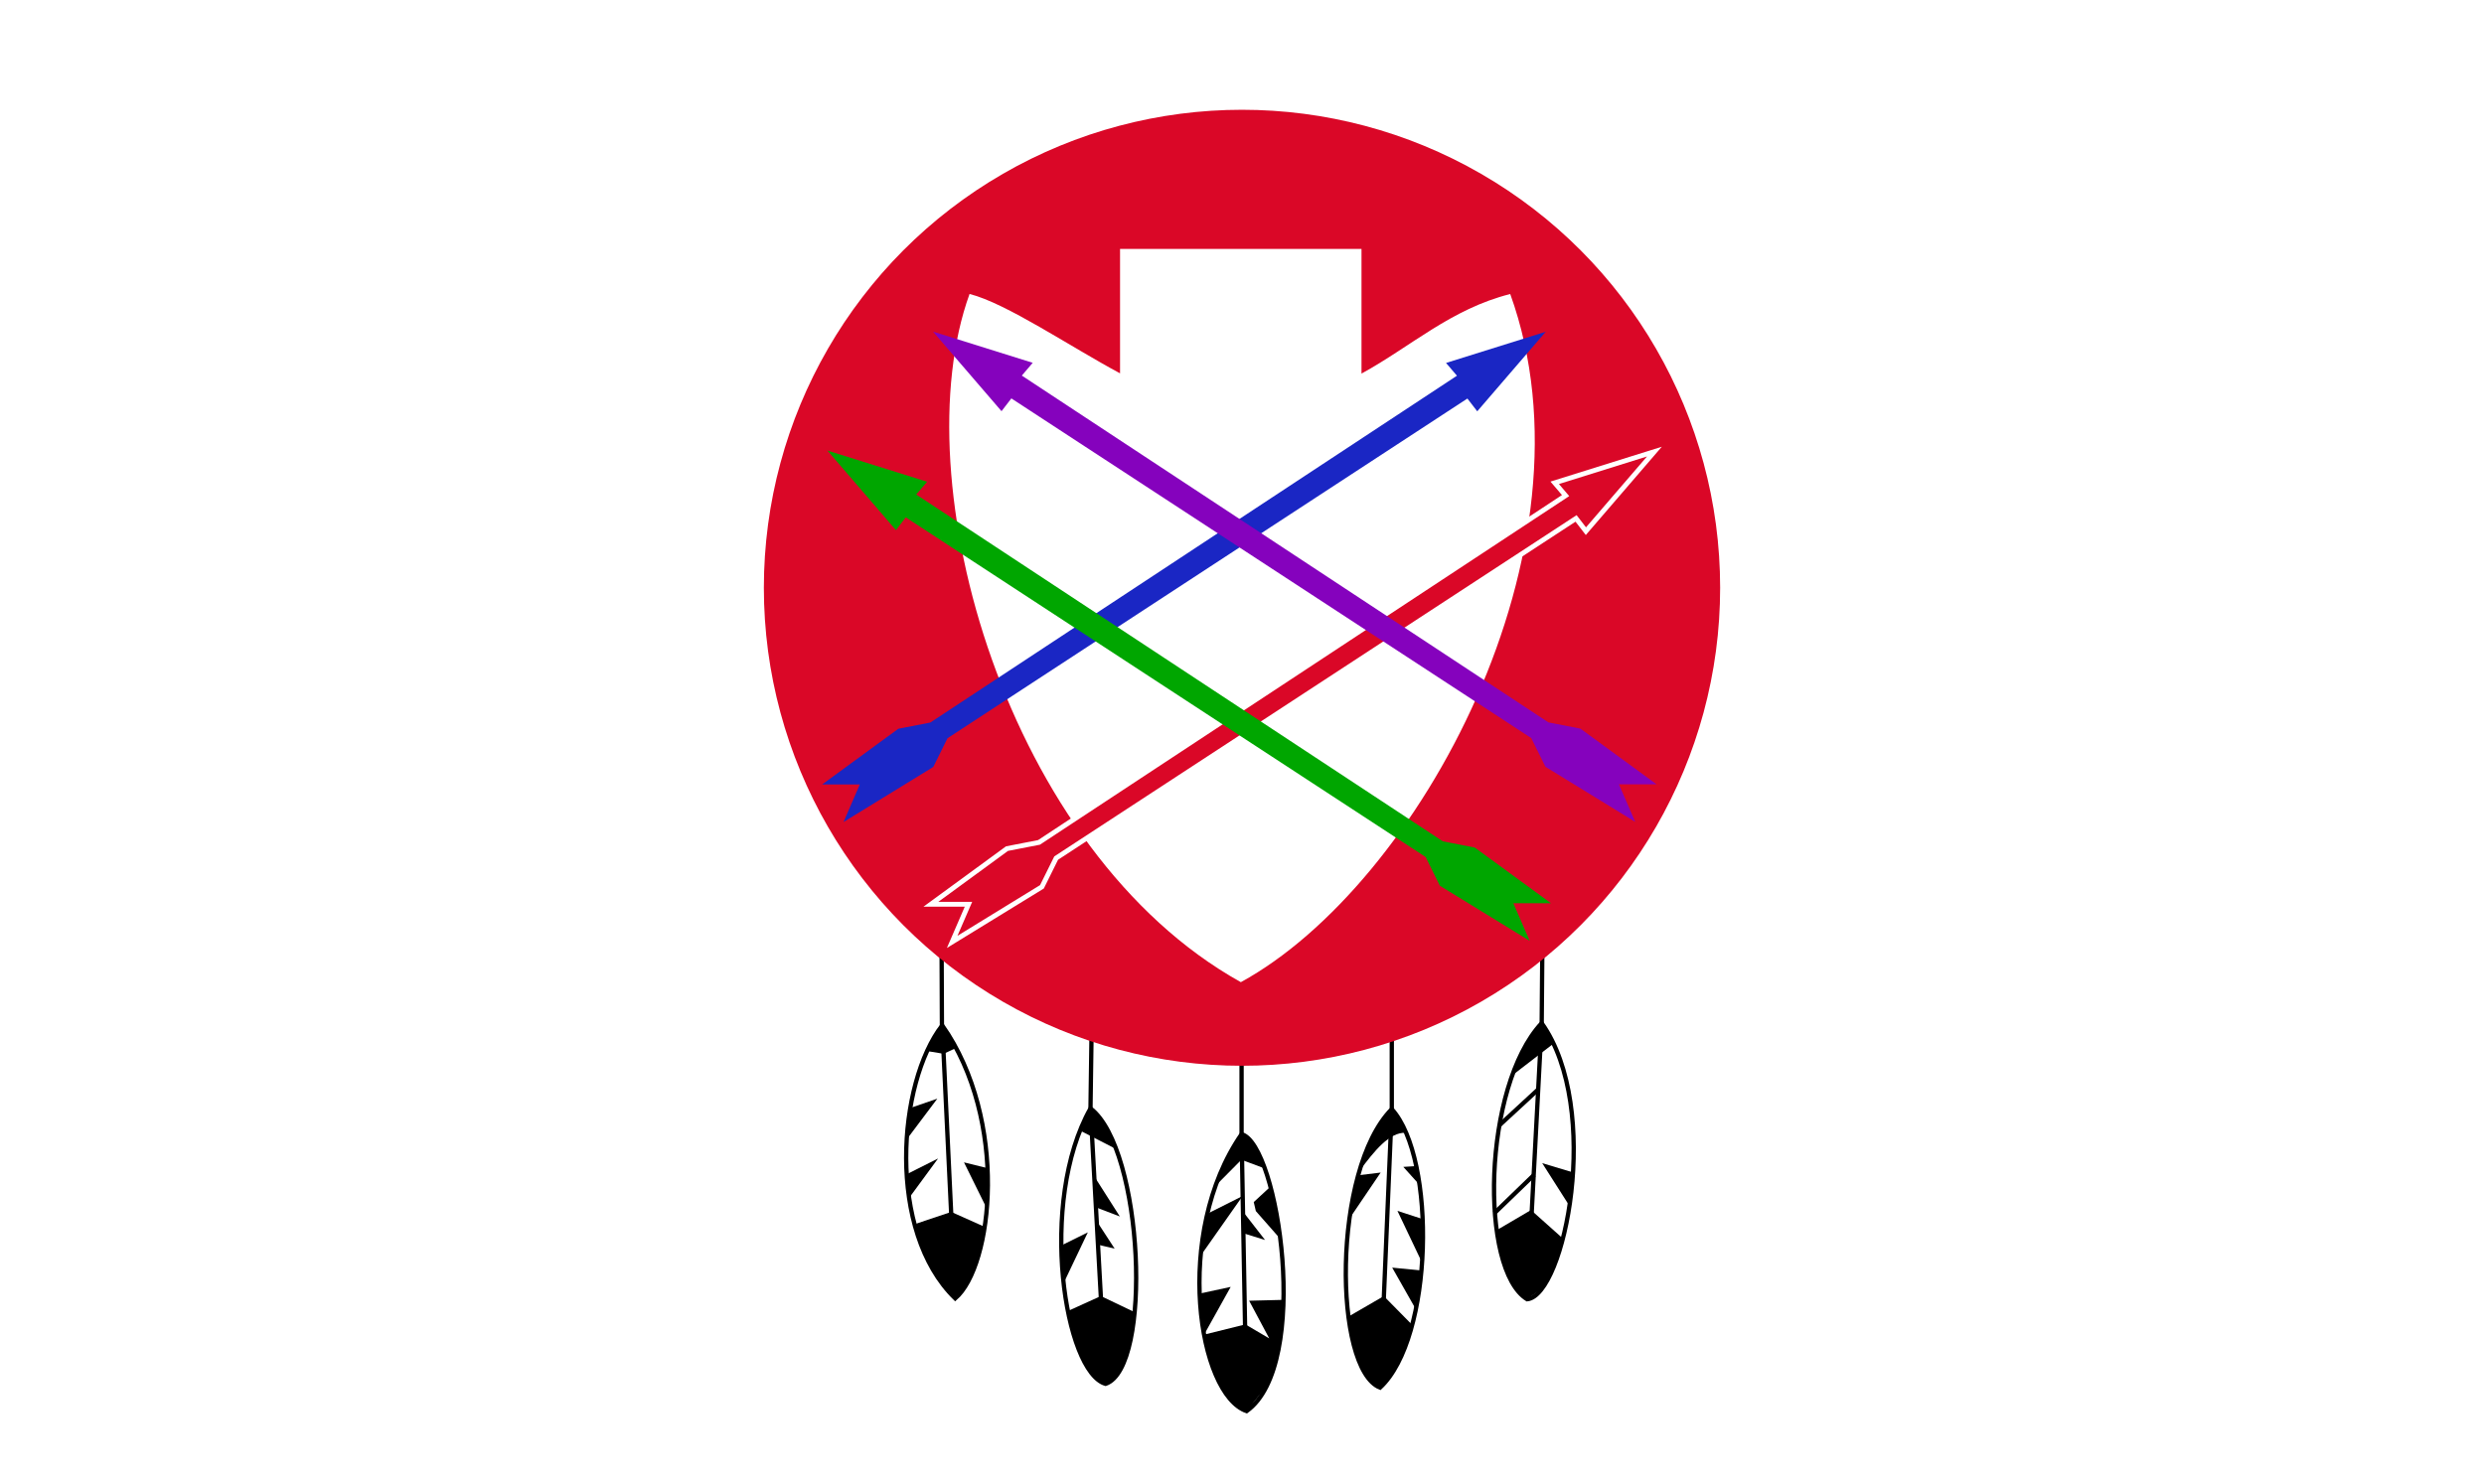 <?xml version="1.0" encoding="UTF-8" standalone="no"?>
<svg xmlns="http://www.w3.org/2000/svg" width="153.194mm" height="91.546mm" viewBox="0 0 153.194 91.546">
  <g transform="translate(-0)">
    <path fill="#fff" fill-rule="evenodd" d="M0 2.7e-7h153.194v91.546H0z"/>
    <path fill="none" stroke="#000" stroke-width=".265" d="M58.911 80.1c2.322-1.99 3.313-10.972-.801-16.847-2.743 3.544-3.456 12.7.801 16.847zm0 0-.801-16.847"/>
    <path d="m56.401 75.523 2.266-.758 2.065.923-.32 1.854-.767 1.59-.733.968-.747-.859-.923-1.434-.658-1.498zm-.512-3.069 1.964-.987-1.79 2.439zm5.033-.384-1.471-.365 1.416 2.868.091-1.297zm-5.015-1.763 1.9-2.53-1.672.576-.219 1.471zm1.233-5.472 1.06.174.758-.356-.848-1.399z"/>
    <path fill="none" stroke="#000" stroke-width=".265" d="m58.091 63.395-.019-4.638m9.182 9.622c-3.26 5.792-1.578 16.289.932 16.991 2.908-.989 2.337-14.48-.932-16.991Zm0 0 .932 16.991"/>
    <path d="m65.801 80.903 2.092-.95 2.083.996-.164 1.553-.493 1.507-.539.959-.594.402-.923-.603-.53-1.133-.512-1.471zm-.411-4.038 1.699-.84-1.498 3.143-.128-1.352zm2.211-1.59 1.142 1.754-1.051-.247zm-.018-.795 1.48.566-1.535-2.412zm-.987-4.741 2.211 1.133-.521-1.325-.804-1.041-.228-.128z"/>
    <path fill="none" stroke="#000" stroke-width=".265" d="m67.253 68.379.073-5.152m9.245 6.742c-4.247 6.147-2.667 16.063.311 17.083 4.011-2.857 1.968-16.468-.311-17.083zm.311 17.083-.311-17.083"/>
    <path d="m74.53 74.841 2.106-1.059-2.571 3.656m-.142 2.377 1.977-.426-1.641 2.946 2.545-.633.078 5.35-.465-.234-1.021-1.124-.581-1.201-.581-1.99-.181-1.473zm2.881 1.886 1.473.866-1.24-2.325 2.067-.052.065.672-.233 1.886-.375 1.912-.556.982-1.124 1.41zm-.181-7.002 1.395 1.796-1.292-.4zm.698-.543 1.021-.943.62 2.661-.013.543-1.499-1.705zm-2.403-.956 1.641-1.654 1.46.543-.594-1.382-.853-.739-.465.713-.736 1.434z"/>
    <path fill="none" stroke="#000" stroke-width=".265" d="M76.571 69.969v-4.951m9.263 3.403c-3.701 3.756-3.604 16.035-.723 17.182 3.293-3.053 3.494-14.113.723-17.182zm-.723 17.182.723-17.182"/>
    <path d="M83.845 72.232c.923-1.247 1.851-2.391 2.842-2.351l-.853-1.46-1.15 1.667zm-.078.271 1.382-.168-1.899 2.803.207-1.279zm2.778-.517.827-.052.233 1.227zm-.362 2.713 1.524 3.204.065-2.687zm-.323 3.501 1.473 2.597.349-2.416zm-2.726 3.036 2.209-1.279 1.731 1.757-.465 1.395-.388 1.072-1.111 1.421-.633-.349-.465-.853-.413-1.163-.362-1.537z"/>
    <path fill="none" stroke="#000" stroke-width=".265" d="m85.835 68.421-0-4.993m9.245-.311c3.755 5.306 1.412 16.812-.899 17.034-2.958-1.816-2.738-13.126.899-17.034zm-.899 17.034.899-17.034"/>
    <path d="m93.186 66.399 2.61-2.009-.716-1.273-.795.976zm1.925 5.355 1.699 2.668.194-2.099zm-2.868 4.173 2.177-1.279 1.918 1.712-.297 1.421-.904 1.673-.956.698-.788-.827-.756-1.602z"/>
    <path fill="none" stroke="#000" stroke-width=".265" d="m92.165 74.838 2.448-2.366m-2.128-3.069 2.348-2.165m.247-4.12.037-4.385"/>
    <circle cx="76.597" cy="36.26" r="29.488" fill="#da0727" fill-rule="evenodd"/>
    <path fill="#fff" d="M59.795 18.135c2.272.576 6.151 3.217 9.281 4.896v-7.674h14.891v7.69c3.037-1.661 5.52-3.987 9.173-4.909 5.679 15.754-5.676 36.478-16.614 42.452-14.449-8.045-20.915-30.897-16.731-42.456Z"/>
    <g transform="translate(-.414)">
      <path fill="#1a26c4" d="M51.121 48.391h2.32l-1.005 2.32 5.536-3.398.877-1.772 32.063-20.955.607.788L95.744 20.465l-6.149 1.925.672.788-32.477 21.395-1.973.384z"/>
      <path fill="#da0727" stroke="#fff" stroke-width=".3" d="M57.822 55.786h2.32l-1.005 2.32 5.536-3.398.877-1.772 32.063-20.955.607.788 4.225-4.909-6.149 1.925.672.788-32.477 21.395-1.973.384z"/>
    </g>
    <g transform="translate(.322)">
      <path fill="#00a600" d="M95.33 55.721h-2.32l1.005 2.32-5.536-3.398-.877-1.772-32.063-20.955-.607.788-4.225-4.909 6.149 1.925-.672.788 32.477 21.395 1.973.384z"/>
      <path fill="#8502bd" d="M101.842 48.383h-2.32l1.005 2.32-5.536-3.398-.877-1.772-32.063-20.955-.607.788-4.225-4.909 6.149 1.925-.672.788 32.477 21.395 1.973.384z"/>
    </g>
  </g>
</svg>